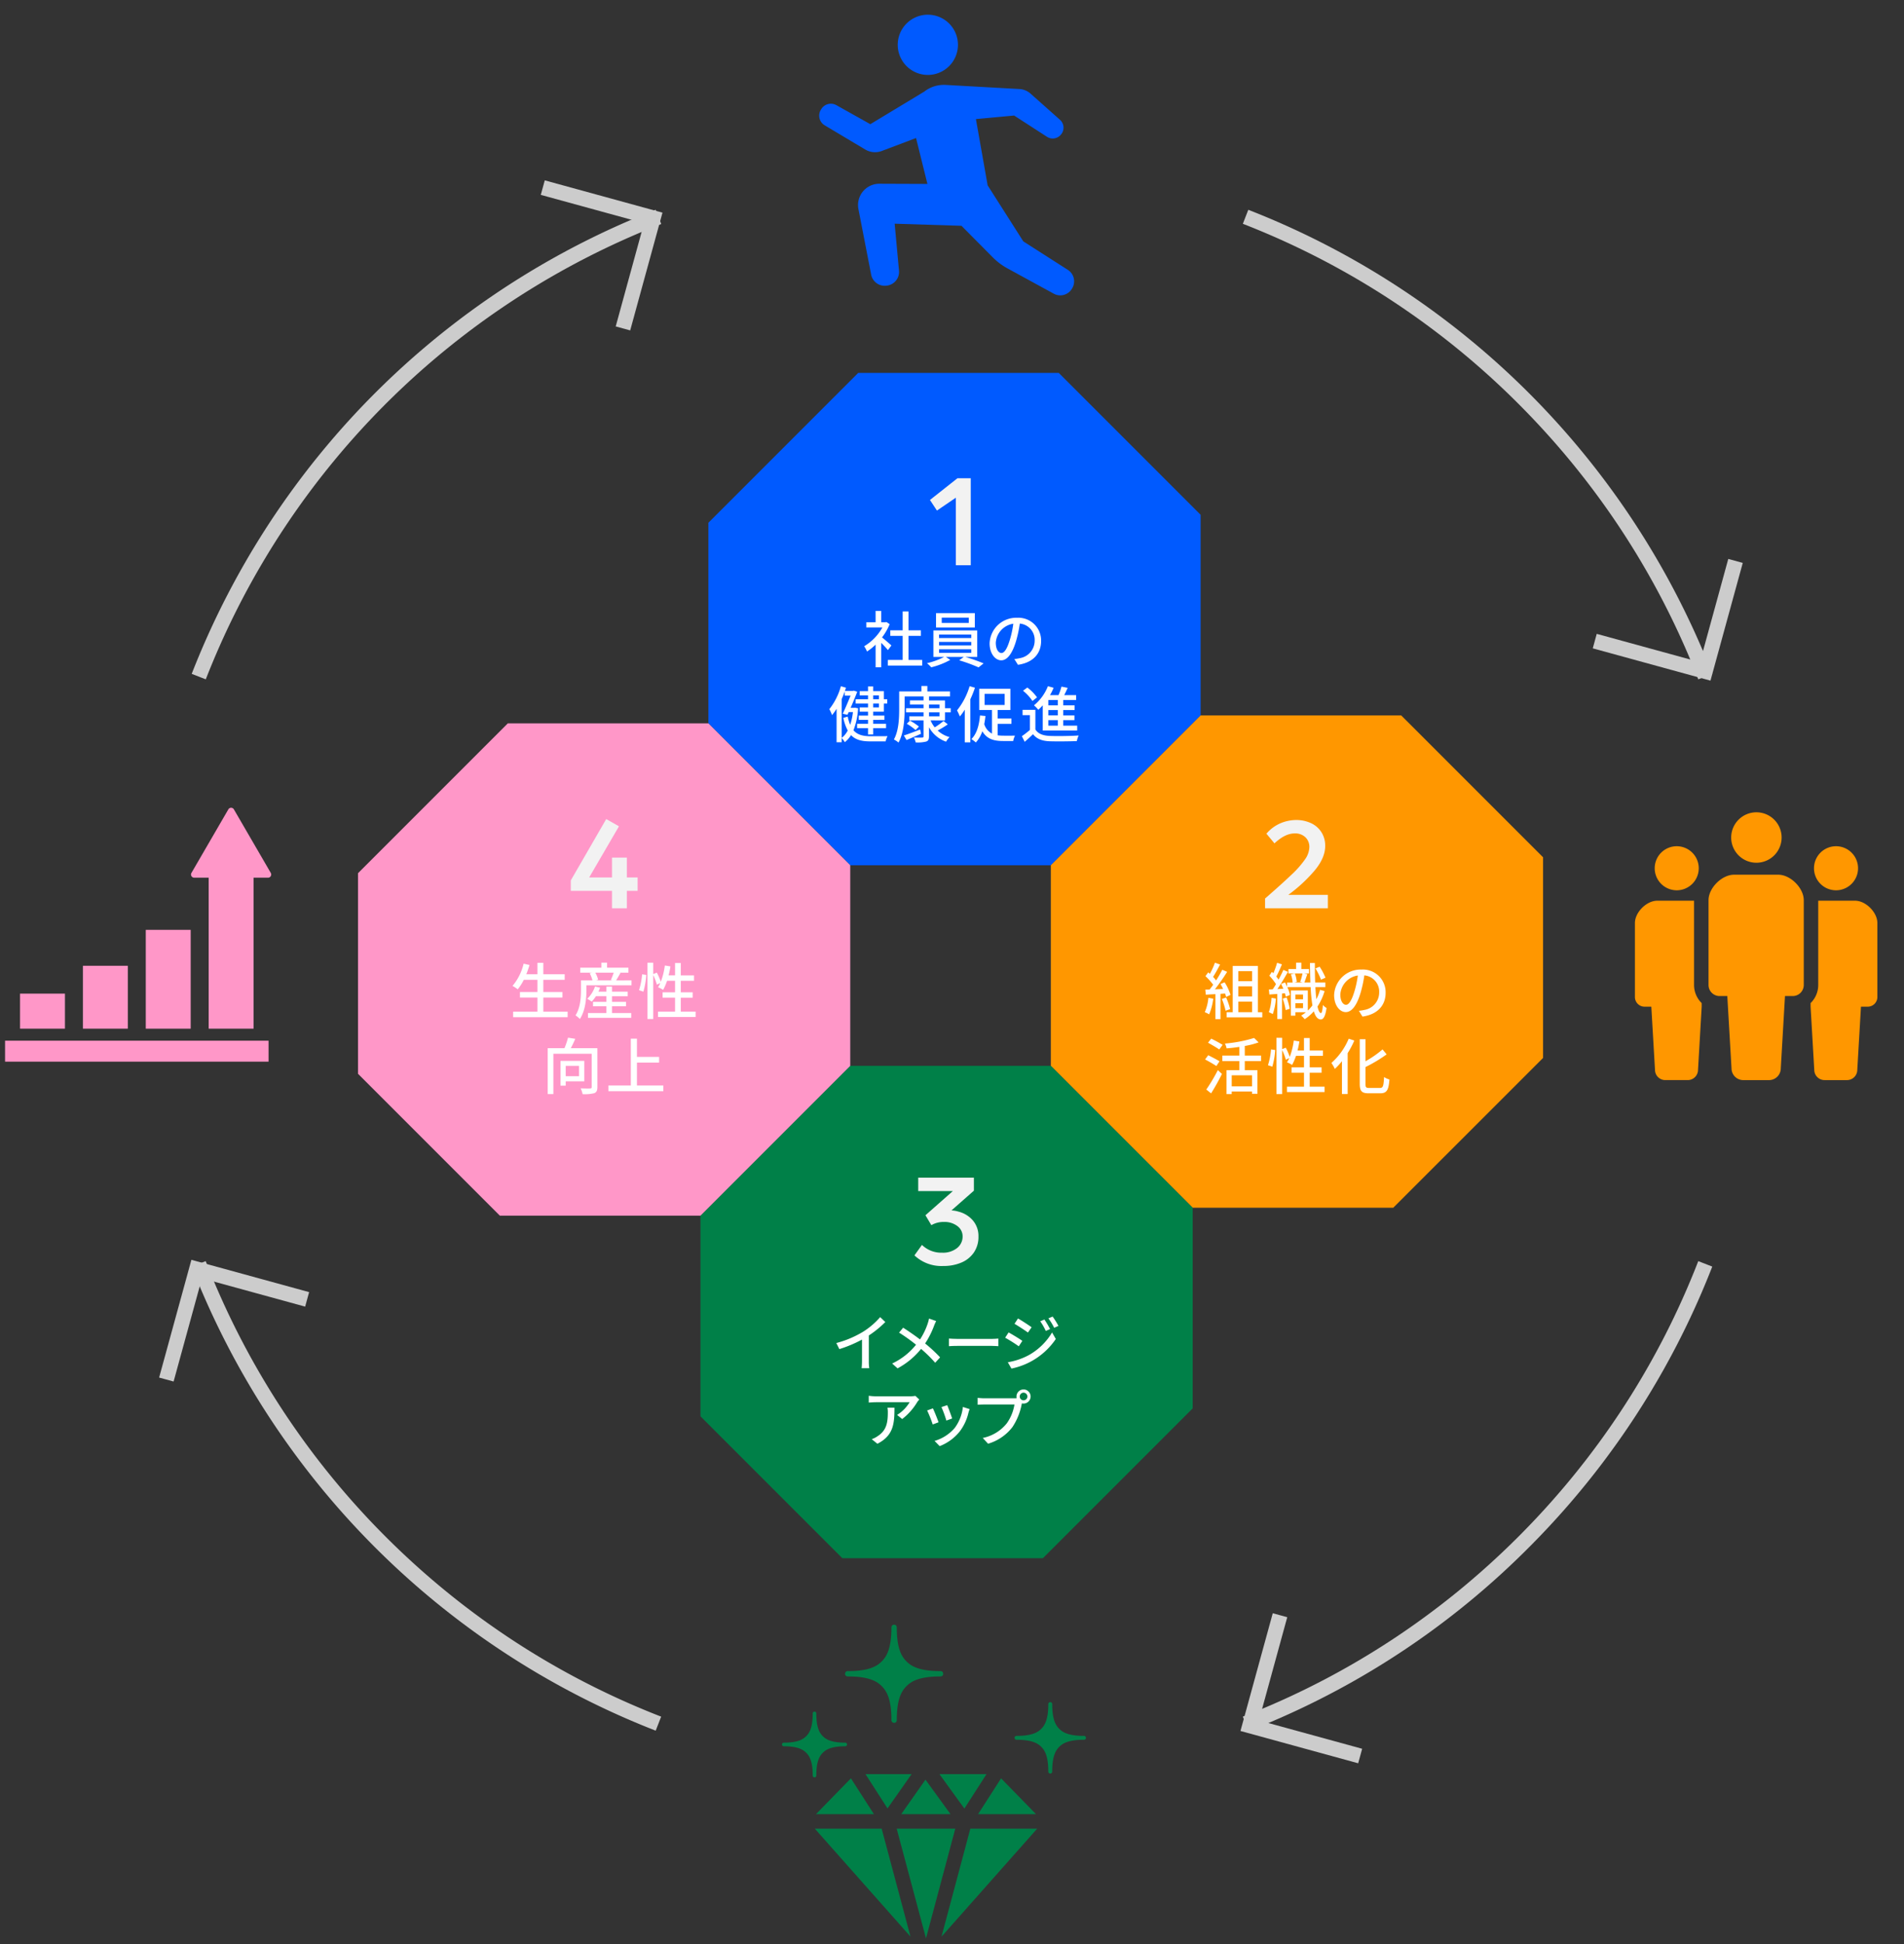 <svg xmlns="http://www.w3.org/2000/svg" xmlns:xlink="http://www.w3.org/1999/xlink" width="528" height="539" viewBox="0 0 528 539">
  <rect x="0" y="0" width="528" height="539" fill="#333333" stroke="none"/>
  <defs>
    <clipPath id="clip-path">
      <rect id="長方形_3731" data-name="長方形 3731" width="528" height="539" transform="translate(8888 1388)" fill="none"/>
    </clipPath>
    <clipPath id="clip-path-2">
      <rect id="長方形_3713" data-name="長方形 3713" width="638" height="638" fill="none"/>
    </clipPath>
    <clipPath id="clip-path-3">
      <path id="パス_13736" data-name="パス 13736" d="M64.277,218.091l252.042,98.227L218.092,64.277Z" transform="translate(-64.277 -64.277)" fill="none"/>
    </clipPath>
    <clipPath id="clip-path-4">
      <path id="パス_13738" data-name="パス 13738" d="M64.277,404.451,218.092,558.266l98.227-252.042Z" transform="translate(-64.277 -306.224)" fill="none"/>
    </clipPath>
    <clipPath id="clip-path-5">
      <path id="パス_13740" data-name="パス 13740" d="M404.452,558.266,558.266,404.451,306.225,306.224Z" transform="translate(-306.225 -306.224)" fill="none"/>
    </clipPath>
    <clipPath id="clip-path-6">
      <path id="パス_13742" data-name="パス 13742" d="M306.225,316.318l252.041-98.227L404.452,64.277Z" transform="translate(-306.225 -64.277)" fill="none"/>
    </clipPath>
  </defs>
  <g id="マスクグループ_94" data-name="マスクグループ 94" transform="translate(-8888 -1388)" clip-path="url(#clip-path)">
    <g id="グループ_2708" data-name="グループ 2708" transform="translate(0.5 -0.215)">
      <path id="パス_13702" data-name="パス 13702" d="M241.378,188.785v55.626l39.334,39.335h55.627l41.536-41.534V186.583l-39.334-39.334H282.915Z" transform="translate(8842.57 1344.359)" fill="#005aff"/>
      <g id="グループ_2680" data-name="グループ 2680" transform="translate(8832.5 1338.215)">
        <g id="グループ_2679" data-name="グループ 2679" clip-path="url(#clip-path-2)">
          <path id="パス_13703" data-name="パス 13703" d="M289.434,221.461c-.392-.494-1.157-1.31-1.855-2.008v6.775h-1.566v-6.282a15.123,15.123,0,0,1-2.384,1.906,7.581,7.581,0,0,0-.783-1.465,14.023,14.023,0,0,0,5.055-5.21h-4.46v-1.446h2.571V210.6h1.566v3.132h1.175l.272-.051.885.595a15.683,15.683,0,0,1-2.112,3.661c.8.647,2.214,1.873,2.6,2.231Zm9.5,2.724v1.566H289.4v-1.566h4.12v-6.673h-3.44v-1.532h3.44v-5.243h1.616v5.243h3.44v1.532h-3.44v6.673Z" transform="translate(11.8 8.786)" fill="#fff"/>
          <path id="パス_13704" data-name="パス 13704" d="M310.194,223.328a50.544,50.544,0,0,1,5.073,1.788l-1.4,1.106a45.221,45.221,0,0,0-5.363-1.958l1.259-.935H304.8l1.226.817a21.452,21.452,0,0,1-5.277,2.059,9.513,9.513,0,0,0-1.192-1.14,19.961,19.961,0,0,0,4.767-1.737h-2.979v-7.355H313.5v7.355Zm2.639-8.172H302.074v-3.982h10.759Zm-9.924,2.929h8.937v-.971h-8.937Zm0,2.059h8.937v-.988h-8.937Zm0,2.059h8.937v-1h-8.937Zm8.256-9.771h-7.508V213.9h7.508Z" transform="translate(12.497 8.81)" fill="#fff"/>
          <path id="パス_13705" data-name="パス 13705" d="M324.094,225.455l-1-1.6a10.554,10.554,0,0,0,1.516-.239,4.9,4.9,0,0,0,4.119-4.836,4.526,4.526,0,0,0-4.119-4.749,34.06,34.06,0,0,1-1.022,4.784c-1.022,3.473-2.435,5.4-4.12,5.4s-3.234-1.872-3.234-4.715a7.379,7.379,0,0,1,7.61-7.083,6.3,6.3,0,0,1,6.673,6.418c0,3.575-2.281,6.026-6.418,6.623m-4.579-3.269c.766,0,1.567-1.106,2.349-3.728a27.039,27.039,0,0,0,.936-4.392,5.692,5.692,0,0,0-4.852,5.261c0,1.957.834,2.86,1.567,2.86" transform="translate(13.193 8.862)" fill="#fff"/>
          <path id="パス_13706" data-name="パス 13706" d="M281.542,236.755a19.427,19.427,0,0,1-1.277,6.094c1.123,1.294,2.707,1.652,4.733,1.652.647,0,3.9,0,4.716-.017a5.264,5.264,0,0,0-.527,1.446H284.93c-2.316,0-4.052-.392-5.345-1.737a7.379,7.379,0,0,1-1.721,1.958,5.445,5.445,0,0,0-.868-1.141v1.158h-1.413v-9.279a14.566,14.566,0,0,1-1.259,1.753,12.332,12.332,0,0,0-.75-1.651,17.939,17.939,0,0,0,3.2-6.35l1.413.408c-.1.307-.187.6-.306.9h2.2l.239-.084.988.29c-.477,1.276-1.157,2.927-1.838,4.476h.986l.255-.033ZM277,244.96a6.11,6.11,0,0,0,1.669-2.043,13.26,13.26,0,0,1-1.226-3.507l1.226-.356a12.559,12.559,0,0,0,.68,2.3,16.959,16.959,0,0,0,.767-3.542h-1.174l-.341.749-1.31-.306c.731-1.532,1.566-3.524,2.162-5.005h-1.6v-1.174c-.255.715-.546,1.43-.852,2.112Zm7.3-11.781h-2.315v-1.174H284.3v-1.312h1.43v1.312h2.963v2.246h.935v1.175h-.935v2.265H285.73v1.09h3.115v1.174H285.73v1.106H289.3v1.193H285.73v1.77H284.3v-1.77h-3.03v-1.193h3.03v-1.106h-2.571v-1.174H284.3v-1.09h-2.315v-1.175H284.3v-1.09h-3.439v-1.175H284.3Zm1.43,1.072h1.6V233.18h-1.6Zm1.6,1.175h-1.6v1.09h1.6Z" transform="translate(11.413 9.622)" fill="#fff"/>
          <path id="パス_13707" data-name="パス 13707" d="M300.937,240.111a7.621,7.621,0,0,0,1.141,1.924,18.263,18.263,0,0,0,2.435-1.754l1.193.938a27.664,27.664,0,0,1-2.809,1.7,7.843,7.843,0,0,0,3.3,1.822,5.849,5.849,0,0,0-.97,1.276,8.707,8.707,0,0,1-4.733-4v2.5c0,.869-.205,1.26-.783,1.464a9.575,9.575,0,0,1-2.911.24,5.732,5.732,0,0,0-.495-1.363c.988.051,1.992.033,2.282.018.289,0,.391-.085.391-.358v-4.41h-3.95v-1.123h3.95v-1.106h-4.868v-1.141h4.868V235.7H295.2v-1.124h3.778v-1.106h-5.243v3.541c0,2.69-.239,6.657-1.7,9.244a6.16,6.16,0,0,0-1.277-.851c1.345-2.434,1.464-5.907,1.464-8.393v-4.937h6.163v-1.5h1.651v1.5h6.282v1.4h-5.821v1.106h4.426v2.163h1.6v1.141h-1.6v2.229Zm-2.654,3.712c-1.38.6-2.826,1.243-4.019,1.737l-.749-1.259c1.141-.374,2.844-1.005,4.512-1.651Zm-3.066-3.643a14.978,14.978,0,0,1,2.487,1.651l-.938.953a14.955,14.955,0,0,0-2.433-1.736Zm5.278-3.439h2.912V235.7h-2.912Zm0,2.247h2.912v-1.106h-2.912Z" transform="translate(12.13 9.62)" fill="#fff"/>
          <path id="パス_13708" data-name="パス 13708" d="M312.534,231.052a29.834,29.834,0,0,1-1.277,3.2V246.2h-1.549V237.13a15.415,15.415,0,0,1-1.362,1.889,16.619,16.619,0,0,0-.783-1.685,19.682,19.682,0,0,0,3.49-6.707Zm6.3,13.194a12.379,12.379,0,0,0,1.618.1c.528.017,2.5,0,3.182,0a5.435,5.435,0,0,0-.493,1.481h-2.81c-2.52,0-4.46-.511-5.753-2.707a8.619,8.619,0,0,1-1.8,3.115,7.918,7.918,0,0,0-1.244-.935c1.481-1.43,2.146-3.779,2.4-6.555l1.515.153c-.084.783-.2,1.55-.34,2.247a4.375,4.375,0,0,0,2.144,2.622v-6.537h-3.541v-5.891h8.648v5.891h-3.524V239.6h3.814v1.481h-3.814Zm-3.626-8.41h5.567v-3.1h-5.567Z" transform="translate(12.832 9.622)" fill="#fff"/>
          <path id="パス_13709" data-name="パス 13709" d="M328.572,242.629c.732,1.174,2.077,1.7,3.967,1.788,1.923.085,5.872.033,8.035-.119a6.9,6.9,0,0,0-.51,1.549c-1.958.084-5.567.119-7.542.051-2.111-.085-3.575-.647-4.614-1.958-.714.7-1.464,1.379-2.3,2.112l-.783-1.566a23.64,23.64,0,0,0,2.231-1.737v-4.1h-2.043v-1.464h3.557Zm-.817-7.9a12.187,12.187,0,0,0-2.622-2.843l1.208-.885a12.678,12.678,0,0,1,2.69,2.724Zm2.859,1.208a14.163,14.163,0,0,1-1.242,1.226,8.146,8.146,0,0,0-1.193-1.226,12.986,12.986,0,0,0,3.865-5.311l1.582.443a18.824,18.824,0,0,1-1,2.043h2.348a15.081,15.081,0,0,0,.834-2.367l1.72.341c-.306.681-.647,1.4-.971,2.026h3.321v1.345H336.3v1.48h3.149v1.312H336.3v1.481h3.1v1.31h-3.1v1.532h3.865v1.345h-9.551Zm4.171-1.48h-2.622v1.481h2.622Zm0,2.792h-2.622v1.481h2.622Zm0,2.792h-2.622v1.532h2.622Z" transform="translate(13.552 9.622)" fill="#fff"/>
          <path id="パス_13710" data-name="パス 13710" d="M302.291,184.247l-1.934-2.94,7.629-6.028h3.684v24.114h-4.13V180.674Z" transform="translate(12.531 7.313)" fill="#f2f2f2"/>
          <path id="パス_13711" data-name="パス 13711" d="M332.536,279.944v55.626L371.87,374.9H427.5l41.537-41.534V277.741L429.7,238.407H374.073Z" transform="translate(13.873 9.946)" fill="#ff9700"/>
          <path id="パス_13712" data-name="パス 13712" d="M375.863,314.2a15.807,15.807,0,0,1-1.141,4.341,6.689,6.689,0,0,0-1.208-.6,12.86,12.86,0,0,0,1-3.984Zm2.008-1.345v7.014h-1.413v-6.928c-.971.05-1.873.1-2.656.152l-.136-1.4,1.193-.033c.323-.409.647-.851.987-1.327a18.263,18.263,0,0,0-2.145-2.383l.767-1.056c.152.136.306.273.459.408a19.657,19.657,0,0,0,1.4-3.081l1.429.511c-.613,1.157-1.327,2.5-1.94,3.422a9.99,9.99,0,0,1,.834.986,31.974,31.974,0,0,0,1.719-2.963l1.345.579a53.648,53.648,0,0,1-3.388,4.836l2.264-.085a14.716,14.716,0,0,0-.715-1.363l1.141-.494a14.364,14.364,0,0,1,1.633,3.491l-1.208.579a8.317,8.317,0,0,0-.306-.953Zm1.566,1.021a18.559,18.559,0,0,1,1.107,3.218l-1.259.443a18.513,18.513,0,0,0-1.039-3.269Zm10.028,4.069v1.429h-9.891v-1.429h1.686V305.129h6.981v12.818Zm-6.656-8.6h3.83v-2.793h-3.83Zm3.829,1.43h-3.83v2.808h3.83Zm-3.829,7.167h3.83v-2.929h-3.83Z" transform="translate(15.583 12.692)" fill="#fff"/>
          <path id="パス_13713" data-name="パス 13713" d="M392.522,314.169a16.17,16.17,0,0,1-.869,4.308,5.762,5.762,0,0,0-1.09-.528,14.389,14.389,0,0,0,.75-3.984Zm13.5-2.077a15.531,15.531,0,0,1-1.957,4.273c.255,1.141.561,1.788.953,1.822.256.017.443-.834.545-2.248a3.95,3.95,0,0,0,1.005.834c-.341,2.553-.989,3.2-1.6,3.184-.887-.033-1.5-.834-1.924-2.264a12.043,12.043,0,0,1-2.538,2.195,6.769,6.769,0,0,0-.97-1,12.3,12.3,0,0,0,1.31-.937H397.92v.953h-1.243v-6.98h4.7v5.567a11.283,11.283,0,0,0,1.277-1.43,44.431,44.431,0,0,1-.495-5.073h-6.469a9.546,9.546,0,0,1,.732,2.178l-1.157.477c-.051-.272-.136-.6-.238-.953l-.8.085v7.065h-1.31v-6.963c-.783.068-1.531.119-2.2.17l-.136-1.4,1.072-.051c.291-.426.6-.919.9-1.43a15.634,15.634,0,0,0-1.839-2.331l.7-1.09c.136.135.272.272.408.408a23.1,23.1,0,0,0,1.038-2.911l1.345.443c-.476,1.123-1.054,2.45-1.565,3.37.237.29.442.579.629.851.51-.936.988-1.89,1.327-2.69l1.26.545c-.851,1.532-1.941,3.354-2.912,4.767l1.636-.085c-.187-.459-.409-.919-.614-1.345l1.09-.408c.2.357.392.767.579,1.174v-1.157h1.531a9.077,9.077,0,0,0-.476-2.28l1.09-.239a8.654,8.654,0,0,1,.527,2.366l-.68.153h2.332l-.7-.17a14.959,14.959,0,0,0,.646-2.349H396v-1.208h2.127V304.21h1.448v1.771H401.7v1.208H400.32l.935.2c-.306.8-.578,1.7-.834,2.316h1.669c-.051-1.651-.1-3.455-.119-5.4h1.362c0,1.924.018,3.745.085,5.4h2.826v1.277h-2.757c.051,1.261.152,2.384.255,3.371a11.837,11.837,0,0,0,1.021-2.605Zm-10.52,1.771A19.964,19.964,0,0,1,396.37,317l-1.141.357a16.767,16.767,0,0,0-.818-3.167Zm2.418.51h2.127v-1.328H397.92Zm2.127,1.09H397.92v1.362h2.127Zm4.989-6.537a18.679,18.679,0,0,0-1.533-3.116l1.158-.476a17.793,17.793,0,0,1,1.617,3.047Z" transform="translate(16.294 12.692)" fill="#fff"/>
          <path id="パス_13714" data-name="パス 13714" d="M415.808,319.081l-1-1.6a10.559,10.559,0,0,0,1.516-.239,4.9,4.9,0,0,0,4.119-4.836,4.526,4.526,0,0,0-4.119-4.749,34.1,34.1,0,0,1-1.022,4.785c-1.022,3.472-2.435,5.4-4.12,5.4s-3.235-1.872-3.235-4.715a7.38,7.38,0,0,1,7.61-7.083,6.3,6.3,0,0,1,6.673,6.418c0,3.575-2.281,6.026-6.418,6.623m-4.579-3.269c.766,0,1.567-1.106,2.349-3.728a27.04,27.04,0,0,0,.937-4.392,5.692,5.692,0,0,0-4.852,5.261c0,1.957.834,2.859,1.567,2.859" transform="translate(17.019 12.768)" fill="#fff"/>
          <path id="パス_13715" data-name="パス 13715" d="M376.727,332.036c-.7-.477-2.112-1.295-3.132-1.822l.868-1.175c.97.477,2.417,1.225,3.132,1.685Zm-2.793,6.519a50.266,50.266,0,0,0,3.2-5.379l1.142,1.055c-.869,1.754-2.009,3.8-3.014,5.379Zm3.592-11.117c-.7-.493-2.111-1.309-3.115-1.871l.885-1.125a35.753,35.753,0,0,1,3.167,1.72Zm7.083,3.218v2.52h3.506v6.554h-1.5v-.63h-5.635v.715h-1.447v-6.639h3.575v-2.52h-4.733v-1.515h4.733v-2.417c-1.192.187-2.418.323-3.542.408a5.6,5.6,0,0,0-.458-1.328,38.745,38.745,0,0,0,8.085-1.549l1.244,1.226a22.741,22.741,0,0,1-3.83.988v2.672h4.511v1.515Zm2.008,3.95h-5.635v3.064h5.635Z" transform="translate(15.586 13.528)" fill="#fff"/>
          <path id="パス_13716" data-name="パス 13716" d="M390.335,331.816a19.281,19.281,0,0,0,.851-4.392l1.157.17a21.628,21.628,0,0,1-.8,4.63Zm15.7,5.941v1.5H395.595v-1.5h4.733v-3.864h-3.455v-1.481h3.455v-3.2h-2.213a15.246,15.246,0,0,1-1.09,2.519,9.118,9.118,0,0,0-1.413-.731,7.546,7.546,0,0,0,.63-1.175l-.954.459a15.534,15.534,0,0,0-1.021-2.672v12.206h-1.583V324.206h1.583v3.15l1-.409a15.25,15.25,0,0,1,1.106,2.553,19.918,19.918,0,0,0,1.123-4.527l1.55.255a22.787,22.787,0,0,1-.51,2.484h1.787v-3.438h1.584v3.438h3.676v1.5h-3.676v3.2h3.3v1.481h-3.3v3.864Z" transform="translate(16.285 13.526)" fill="#fff"/>
          <path id="パス_13717" data-name="パス 13717" d="M413.573,324.961a24.364,24.364,0,0,1-1.84,3.489v11.339h-1.582v-9.108a18.715,18.715,0,0,1-1.975,2.145,10.824,10.824,0,0,0-.953-1.651,18.5,18.5,0,0,0,4.8-6.724Zm7.116,13.142c.885,0,1-.6,1.141-3.03a4.681,4.681,0,0,0,1.481.681c-.205,2.825-.664,3.83-2.521,3.83h-3.216c-1.924,0-2.488-.579-2.488-2.639V324.6h1.586v6.1a27.094,27.094,0,0,0,4.732-3.286l1.14,1.379a41.14,41.14,0,0,1-5.872,3.523v4.648c0,.971.17,1.141,1.054,1.141Z" transform="translate(16.989 13.536)" fill="#fff"/>
          <path id="パス_13718" data-name="パス 13718" d="M396.991,281.311a26.2,26.2,0,0,0,3.684-4.2,6.188,6.188,0,0,0,1.172-3.35,3.681,3.681,0,0,0-1.079-2.716,4.074,4.074,0,0,0-3.016-1.08q-2.641,0-5.582,2.754l-2.231-2.679a10.658,10.658,0,0,1,4.093-2.977,11.491,11.491,0,0,1,4.056-.819,9.739,9.739,0,0,1,4.224.875,6.789,6.789,0,0,1,2.885,2.512,6.926,6.926,0,0,1,1.042,3.8q0,3.349-3,6.9A41.943,41.943,0,0,1,396,287h10.978v3.721H389.566V288.01q4.914-4.28,7.425-6.7" transform="translate(16.253 11.107)" fill="#f2f2f2"/>
          <path id="パス_13719" data-name="パス 13719" d="M239.265,373.215V428.84L278.6,468.176h55.627l41.537-41.534V371.012l-39.334-39.334H280.8Z" transform="translate(9.982 13.838)" fill="#008048"/>
          <path id="パス_13720" data-name="パス 13720" d="M282.857,402.6a20.99,20.99,0,0,0,4.733-4.052l1.43,1.363a28.717,28.717,0,0,1-4.579,3.728v7.065a12.894,12.894,0,0,0,.119,2.008h-2.112a19.672,19.672,0,0,0,.1-2.008v-5.924a34.956,34.956,0,0,1-6.282,2.639l-.834-1.685a28.106,28.106,0,0,0,7.422-3.132" transform="translate(11.491 16.628)" fill="#fff"/>
          <path id="パス_13721" data-name="パス 13721" d="M301.888,401.006a24.452,24.452,0,0,1-2.452,4.835,41.412,41.412,0,0,1,4.154,3.847l-1.362,1.5a38.028,38.028,0,0,0-3.916-3.847,21.259,21.259,0,0,1-6.52,5.4l-1.5-1.345a18.52,18.52,0,0,0,6.623-5.21,48.537,48.537,0,0,0-4.7-3.354l1.123-1.363c1.43.9,3.319,2.214,4.681,3.253a18.8,18.8,0,0,0,2.128-4.393,11.811,11.811,0,0,0,.374-1.4l1.975.7a12.54,12.54,0,0,0-.612,1.379" transform="translate(12.111 16.643)" fill="#fff"/>
          <path id="パス_13722" data-name="パス 13722" d="M307.937,404.358H317.2c.817,0,1.481-.068,1.906-.1v2.113c-.375-.018-1.158-.085-1.906-.085h-9.262c-.935,0-1.957.033-2.537.085v-2.113c.561.035,1.618.1,2.537.1" transform="translate(12.741 16.865)" fill="#fff"/>
          <path id="パス_13723" data-name="パス 13723" d="M325.143,405.131l-.988,1.515a41.944,41.944,0,0,0-3.779-2.383l.953-1.465c1.073.579,3.014,1.771,3.814,2.333m1.72,4a17.4,17.4,0,0,0,6.52-6.316l1.039,1.8a19.557,19.557,0,0,1-12.309,8.206l-1-1.753a18.716,18.716,0,0,0,5.754-1.941m.85-7.764-1.021,1.465c-.868-.63-2.69-1.821-3.728-2.418l.97-1.481c1.056.6,2.963,1.856,3.779,2.435m5.109.512-1.193.51a15.147,15.147,0,0,0-1.532-2.673l1.158-.493a24.844,24.844,0,0,1,1.567,2.655m2.331-.885-1.192.528a16.548,16.548,0,0,0-1.6-2.622l1.174-.493a24.628,24.628,0,0,1,1.618,2.587" transform="translate(13.366 16.622)" fill="#fff"/>
          <path id="パス_13724" data-name="パス 13724" d="M297.507,421.233a16.823,16.823,0,0,1-4.17,4.7l-1.414-1.141a10.423,10.423,0,0,0,3.473-3.523h-9.329c-.681,0-1.277.05-2.009.1v-1.889a15.39,15.39,0,0,0,2.009.152h9.516a8.8,8.8,0,0,0,1.413-.119l1.074,1.005c-.154.186-.427.51-.564.714m-11.047,11.56-1.567-1.277a6.442,6.442,0,0,0,1.634-.833c2.435-1.567,2.826-3.712,2.826-6.538a7.534,7.534,0,0,0-.1-1.362h1.941c0,4.443-.255,7.712-4.733,10.01" transform="translate(11.851 17.501)" fill="#fff"/>
          <path id="パス_13725" data-name="パス 13725" d="M302.773,426.73l-1.618.6a34.794,34.794,0,0,0-1.549-3.882l1.6-.578c.392.783,1.243,2.928,1.567,3.865m8.29-2.656a13.649,13.649,0,0,1-2.382,5.141,13.2,13.2,0,0,1-5.6,4.12l-1.414-1.446a11.621,11.621,0,0,0,5.585-3.592,11.834,11.834,0,0,0,2.264-5.823l1.872.6c-.152.425-.255.732-.323,1m-4.528,1.6-1.6.579a31.073,31.073,0,0,0-1.363-3.745l1.6-.528c.307.716,1.142,2.945,1.363,3.694" transform="translate(12.5 17.605)" fill="#fff"/>
          <path id="パス_13726" data-name="パス 13726" d="M325.778,417.8a1.958,1.958,0,1,1,0,3.916,2.08,2.08,0,0,1-.458-.051c-.018.1-.052.221-.069.324a17.35,17.35,0,0,1-2.553,6.247,13.239,13.239,0,0,1-6.759,4.614l-1.465-1.6a11.427,11.427,0,0,0,6.657-4.051,12.347,12.347,0,0,0,2.128-5.227h-8.376c-.715,0-1.4.035-1.839.069v-1.906c.477.051,1.277.119,1.839.119h8.258a5.724,5.724,0,0,0,.731-.034,2.158,2.158,0,0,1-.051-.459,1.958,1.958,0,0,1,1.957-1.958m0,3.014a1.075,1.075,0,0,0,1.073-1.055,1.091,1.091,0,0,0-1.073-1.073,1.076,1.076,0,0,0-1.055,1.073,1.06,1.06,0,0,0,1.055,1.055" transform="translate(13.06 17.43)" fill="#fff"/>
          <path id="パス_13727" data-name="パス 13727" d="M296.226,382.979l2.083-2.9a7.68,7.68,0,0,0,5.62,2.157,6.225,6.225,0,0,0,4.112-1.283,4.054,4.054,0,0,0,1.544-3.255,3.511,3.511,0,0,0-1.432-2.829,5.85,5.85,0,0,0-3.777-1.154,6.6,6.6,0,0,0-3.461.894l-1.638-2.754,7.592-6.7h-9.6v-3.722h15.443v3.61l-6.215,5.47a7.619,7.619,0,0,1,1.935.335,7.746,7.746,0,0,1,4.019,2.474,6.606,6.606,0,0,1,1.526,4.411,7.656,7.656,0,0,1-1.266,4.446,7.882,7.882,0,0,1-3.461,2.792,12.445,12.445,0,0,1-4.987.949,10.858,10.858,0,0,1-8.038-2.94" transform="translate(12.359 15.079)" fill="#f2f2f2"/>
          <path id="パス_13728" data-name="パス 13728" d="M148.107,282.057v55.626l39.334,39.335h55.627L284.6,335.483V279.854L245.27,240.52H189.643Z" transform="translate(6.179 10.034)" fill="#ff97c8"/>
          <path id="パス_13729" data-name="パス 13729" d="M204.518,317.8v1.532H189.4V317.8h6.742V313.88H191.29v-1.515h4.852v-3.4h-3.779a14.758,14.758,0,0,1-1.686,2.639,10.113,10.113,0,0,0-1.447-.953,14.7,14.7,0,0,0,3.08-6.163l1.635.374c-.256.868-.563,1.737-.885,2.553h3.081v-3.166h1.633v3.166H203.7v1.55h-5.925v3.4h5.3v1.515h-5.3V317.8Z" transform="translate(7.895 12.693)" fill="#fff"/>
          <path id="パス_13730" data-name="パス 13730" d="M221.531,309.115v1.378h-12.5v1.312c0,2.28-.289,5.737-1.821,8.018A7.486,7.486,0,0,0,206,318.818c1.362-2.093,1.515-5,1.515-7.013v-2.69H210.7a9.237,9.237,0,0,0-.766-1.976l.614-.152h-3.236v-1.379h5.857v-1.4h1.583v1.4h5.924v1.379h-2.418l.222.051c-.425.732-.852,1.5-1.208,2.077Zm-5.414,9.056h5.329v1.345H209.461v-1.345h5.107V316.3h-3.711v-1.225h3.711v-1.567h-2.911a9.242,9.242,0,0,1-1.157,1.5,9.118,9.118,0,0,0-1.26-.766,8.372,8.372,0,0,0,2.163-3.422l1.412.323c-.134.375-.289.749-.458,1.107h2.213v-1.4h1.549v1.4h4.359v1.259h-4.359v1.567h3.9V316.3h-3.9Zm-4.63-11.184a7.185,7.185,0,0,1,.783,1.957l-.613.171h4.579l-.426-.136a19.393,19.393,0,0,0,.783-1.992Z" transform="translate(8.595 12.692)" fill="#fff"/>
          <path id="パス_13731" data-name="パス 13731" d="M222.909,311.838a19.28,19.28,0,0,0,.851-4.392l1.157.17a21.626,21.626,0,0,1-.8,4.63Zm15.7,5.941v1.5H228.169v-1.5H232.9v-3.864h-3.455v-1.481H232.9v-3.2h-2.213a15.251,15.251,0,0,1-1.09,2.519,9.115,9.115,0,0,0-1.413-.731,7.549,7.549,0,0,0,.63-1.175l-.954.459a15.54,15.54,0,0,0-1.021-2.672v12.206h-1.583V304.228h1.583v3.15l1-.409a15.251,15.251,0,0,1,1.106,2.553,19.92,19.92,0,0,0,1.123-4.527l1.55.255a22.787,22.787,0,0,1-.51,2.484H232.9V304.3h1.584v3.438h3.676v1.5h-3.676v3.2h3.3v1.481h-3.3v3.864Z" transform="translate(9.3 12.692)" fill="#fff"/>
          <path id="パス_13732" data-name="パス 13732" d="M212.376,337.879c0,.919-.222,1.413-.851,1.684a11.028,11.028,0,0,1-3.251.273,6.029,6.029,0,0,0-.546-1.618c1.124.051,2.3.051,2.622.034.341-.017.444-.1.444-.392v-9.226H200.171v11.184H198.6V327.086h4.647a21.978,21.978,0,0,0,.988-2.912l2.007.323c-.374.869-.817,1.805-1.242,2.589h7.371Zm-8.784-1.6v1.191h-1.448v-6.861h6.606v5.67Zm0-1.414h3.694V332h-3.694Z" transform="translate(8.286 13.525)" fill="#fff"/>
          <path id="パス_13733" data-name="パス 13733" d="M229.993,337.408v1.6H214.757v-1.6h6.214V324.436h1.7v5.055h6.145v1.584h-6.145v6.333Z" transform="translate(8.96 13.535)" fill="#fff"/>
          <path id="パス_13734" data-name="パス 13734" d="M204.746,285.9V283l9.824-17.006L218.105,268l-8.261,14.179h6.326V276.67h4.13v5.507h2.977V285.9H220.3v4.838h-4.13V285.9Z" transform="translate(8.542 11.097)" fill="#f2f2f2"/>
        </g>
      </g>
      <g id="グループ_2682" data-name="グループ 2682" transform="translate(8899.459 1405.174)">
        <g id="グループ_2681" data-name="グループ 2681" clip-path="url(#clip-path-3)">
          <path id="パス_13735" data-name="パス 13735" d="M315.288,541.567a226.281,226.281,0,1,1,160-66.276,224.8,224.8,0,0,1-160,66.276m0-448.291A222.041,222.041,0,0,0,158.229,472.344c86.6,86.6,227.514,86.6,314.117,0s86.6-227.515,0-314.116A221.426,221.426,0,0,0,315.288,93.276" transform="translate(-63.245 -63.245)" fill="#ccc"/>
        </g>
      </g>
      <g id="グループ_2684" data-name="グループ 2684" transform="translate(8899.459 1657.215)">
        <g id="グループ_2683" data-name="グループ 2683" clip-path="url(#clip-path-4)">
          <path id="パス_13737" data-name="パス 13737" d="M315.288,541.567A226.281,226.281,0,0,1,155.283,155.281l1.473,1.474-1.473-1.474A226.281,226.281,0,1,1,315.288,541.567m0-448.291A222.041,222.041,0,0,0,158.229,472.344c86.6,86.6,227.514,86.6,314.117,0s86.6-227.515,0-314.116A221.426,221.426,0,0,0,315.288,93.276" transform="translate(-63.245 -315.286)" fill="#ccc"/>
        </g>
      </g>
      <g id="グループ_2686" data-name="グループ 2686" transform="translate(9151.501 1657.215)">
        <g id="グループ_2685" data-name="グループ 2685" clip-path="url(#clip-path-5)">
          <path id="パス_13739" data-name="パス 13739" d="M315.288,541.567a226.281,226.281,0,1,1,160-66.276,224.8,224.8,0,0,1-160,66.276m0-448.291A222.041,222.041,0,0,0,158.229,472.344c86.6,86.6,227.514,86.6,314.117,0s86.6-227.515,0-314.116A221.426,221.426,0,0,0,315.288,93.276" transform="translate(-315.287 -315.286)" fill="#ccc"/>
        </g>
      </g>
      <g id="グループ_2688" data-name="グループ 2688" transform="translate(9151.501 1405.174)">
        <g id="グループ_2687" data-name="グループ 2687" clip-path="url(#clip-path-6)">
          <path id="パス_13741" data-name="パス 13741" d="M315.288,541.567a226.281,226.281,0,1,1,160-66.276,224.8,224.8,0,0,1-160,66.276m0-448.291A222.041,222.041,0,0,0,158.229,472.344c86.6,86.6,227.514,86.6,314.117,0s86.6-227.515,0-314.116A221.426,221.426,0,0,0,315.288,93.276" transform="translate(-315.287 -63.245)" fill="#ccc"/>
        </g>
      </g>
      <g id="グループ_2690" data-name="グループ 2690" transform="translate(8832.5 1338.215)">
        <g id="グループ_2689" data-name="グループ 2689" clip-path="url(#clip-path-2)">
          <rect id="長方形_3714" data-name="長方形 3714" width="12.456" height="17.438" transform="translate(77.991 317.765)" fill="#ff97c8"/>
          <rect id="長方形_3715" data-name="長方形 3715" width="12.456" height="27.402" transform="translate(95.425 307.806)" fill="#ff97c8"/>
          <rect id="長方形_3716" data-name="長方形 3716" width="12.456" height="9.715" transform="translate(60.557 325.488)" fill="#ff97c8"/>
          <path id="パス_13743" data-name="パス 13743" d="M125.768,281.052,115.53,263.421a.882.882,0,0,0-1.527,0l-10.238,17.631a.884.884,0,0,0,.764,1.326h4.01v41.86h12.457v-41.86H125a.884.884,0,0,0,.764-1.326" transform="translate(4.324 10.971)" fill="#ff97c8"/>
          <rect id="長方形_3717" data-name="長方形 3717" width="73.074" height="5.813" transform="translate(56.403 338.536)" fill="#ff97c8"/>
          <path id="パス_13744" data-name="パス 13744" d="M329.232,531.238v-.005l-9.687-9.928-6.383,9.933Z" transform="translate(13.065 21.749)" fill="#008048"/>
          <path id="パス_13745" data-name="パス 13745" d="M291.5,534.7l8.126,30.413,8.125-30.413Z" transform="translate(12.161 22.308)" fill="#008048"/>
          <path id="パス_13746" data-name="パス 13746" d="M306.376,531.218l-6.945-9.567-6.722,9.567v.005h13.667Z" transform="translate(12.212 21.763)" fill="#008048"/>
          <path id="パス_13747" data-name="パス 13747" d="M309.8,529.73l6.136-9.548H302.876Z" transform="translate(12.636 21.702)" fill="#008048"/>
          <path id="パス_13748" data-name="パス 13748" d="M295.982,520.181H283.191l6.109,9.506Z" transform="translate(11.815 21.702)" fill="#008048"/>
          <path id="パス_13749" data-name="パス 13749" d="M270.015,531.233v.005h16.072l-6.383-9.933Z" transform="translate(11.265 21.749)" fill="#008048"/>
          <path id="パス_13750" data-name="パス 13750" d="M295.18,563.439" transform="translate(12.315 23.507)" fill="#008048"/>
          <path id="パス_13751" data-name="パス 13751" d="M269.709,534.7l26.534,29.936-8-29.936Z" transform="translate(11.252 22.308)" fill="#008048"/>
          <path id="パス_13752" data-name="パス 13752" d="M303.429,564.638h0L329.959,534.7H311.425Z" transform="translate(12.659 22.308)" fill="#008048"/>
          <path id="パス_13753" data-name="パス 13753" d="M342.032,510.376c-4.39,0-5.908-1.1-6.762-1.953s-1.953-2.373-1.953-6.762a.549.549,0,1,0-1.083,0c0,4.389-1.1,5.908-1.953,6.762s-2.372,1.953-6.76,1.953c-.167,0-.64.019-.64.542a.548.548,0,0,0,.64.542c4.388,0,5.905,1.1,6.76,1.953s1.953,2.372,1.953,6.762c0,.17.022.636.542.636s.542-.467.542-.636c0-4.39,1.1-5.908,1.953-6.762s2.372-1.953,6.762-1.953c.167,0,.64-.017.64-.542a.548.548,0,0,0-.64-.542" transform="translate(13.471 20.903)" fill="#008048"/>
          <path id="パス_13754" data-name="パス 13754" d="M278.635,494.76c6.033,0,8.121,1.518,9.294,2.691s2.686,3.26,2.686,9.294a.751.751,0,0,0,.743.876c.722,0,.743-.648.743-.876,0-6.035,1.519-8.123,2.689-9.294s3.256-2.691,9.291-2.691c.233,0,.881-.021.881-.743s-.648-.744-.881-.744c-6.035,0-8.121-1.513-9.291-2.685S292.1,487.33,292.1,481.3c0-.23-.021-.878-.743-.878s-.743.648-.743.878c0,6.033-1.518,8.118-2.686,9.291s-3.262,2.685-9.294,2.685a.75.75,0,0,0-.876.746c0,.714.648.741.876.741" transform="translate(11.588 20.043)" fill="#008048"/>
          <path id="パス_13755" data-name="パス 13755" d="M270.49,521.172c0-4.037,1.014-5.435,1.8-6.218s2.181-1.8,6.221-1.8a.5.5,0,1,0,0-1c-4.04,0-5.436-1.014-6.221-1.8s-1.8-2.181-1.8-6.215c0-.154-.016-.59-.5-.59s-.5.435-.5.59c0,4.034-1.016,5.429-1.8,6.215s-2.181,1.8-6.221,1.8a.5.5,0,1,0,0,1c4.04,0,5.436,1.016,6.221,1.8s1.8,2.181,1.8,6.218c0,.154.017.59.5.59s.5-.435.5-.59" transform="translate(10.884 21.008)" fill="#008048"/>
          <path id="パス_13756" data-name="パス 13756" d="M300.127,68.61a8.35,8.35,0,1,0-8.349-8.351,8.351,8.351,0,0,0,8.349,8.351" transform="translate(12.173 2.166)" fill="#005aff"/>
          <path id="パス_13757" data-name="パス 13757" d="M339.75,121.829l-12.275-7.847-9.891-15.539-3.254-18.371,10.592-.983,9.115,5.894a2.934,2.934,0,0,0,3.8-.527l.053-.06a2.935,2.935,0,0,0-.255-4.134l-8.157-7.252a5.084,5.084,0,0,0-3.18-1.277L305.944,70.6a10.186,10.186,0,0,0-1.212.013c-.261.022-.526.054-.791.1a8.747,8.747,0,0,0-3.92,1.734l-14.967,9.037-9.429-5.274a3.112,3.112,0,0,0-4.181,1.1l-.119.194a3.112,3.112,0,0,0,1.064,4.293L283.625,88.5a5.339,5.339,0,0,0,4.624.409l9.479-3.584,3.156,12.726L287.57,98a5.9,5.9,0,0,0-5.818,7.03l3.527,18.165a3.829,3.829,0,0,0,4.325,3.055l.151-.023A3.826,3.826,0,0,0,293,122.092L291.8,109.075l18.528.585,8.677,8.743a17.688,17.688,0,0,0,4.1,3.077l12.889,7.041a3.769,3.769,0,0,0,5.02-1.51l.072-.124a3.769,3.769,0,0,0-1.335-5.059" transform="translate(11.301 2.945)" fill="#005aff"/>
          <path id="パス_13758" data-name="パス 13758" d="M520.64,278.177a6.993,6.993,0,1,0-6.993-6.991,6.993,6.993,0,0,0,6.993,6.991" transform="translate(21.429 11.022)" fill="#ff9700"/>
          <path id="パス_13759" data-name="パス 13759" d="M526.949,280.8h-12.26c-3.389,0-7.074,3.687-7.074,7.075v23.5a3.067,3.067,0,0,0,3.067,3.068h2.14l1.168,20.043a3.265,3.265,0,0,0,3.265,3.265h7.132a3.265,3.265,0,0,0,3.265-3.265l1.166-20.043h2.142a3.068,3.068,0,0,0,3.067-3.068v-23.5c0-3.389-3.687-7.075-7.075-7.075" transform="translate(21.178 11.715)" fill="#ff9700"/>
          <path id="パス_13760" data-name="パス 13760" d="M499.394,285.435a6.107,6.107,0,1,0-6.106-6.106,6.106,6.106,0,0,0,6.106,6.106" transform="translate(20.58 11.399)" fill="#ff9700"/>
          <path id="パス_13761" data-name="パス 13761" d="M541.8,285.435a6.107,6.107,0,1,0-6.106-6.106,6.1,6.1,0,0,0,6.106,6.106" transform="translate(22.349 11.399)" fill="#ff9700"/>
          <path id="パス_13762" data-name="パス 13762" d="M504.417,287.722H494.2c-2.959,0-6.177,3.221-6.177,6.179v20.525a2.678,2.678,0,0,0,2.678,2.679h1.869l1.019,17.5a2.851,2.851,0,0,0,2.851,2.851h6.228a2.852,2.852,0,0,0,2.852-2.851l1.017-17.5v-.994a7.039,7.039,0,0,1-2.118-5.027Z" transform="translate(20.36 12.004)" fill="#ff9700"/>
          <path id="パス_13763" data-name="パス 13763" d="M547.125,287.722H536.906v23.363a7.032,7.032,0,0,1-2.12,5.027v.994l1.018,17.5a2.853,2.853,0,0,0,2.853,2.851h6.228a2.85,2.85,0,0,0,2.85-2.851l1.02-17.5h1.869a2.678,2.678,0,0,0,2.678-2.679V293.9c0-2.958-3.219-6.179-6.177-6.179" transform="translate(22.311 12.004)" fill="#ff9700"/>
          <path id="パス_13764" data-name="パス 13764" d="M221.55,137.6l-4.018-1.1,7.851-28.625-28.626-7.851L197.86,96l32.644,8.955Z" transform="translate(8.209 4.005)" fill="#ccc"/>
          <path id="パス_13765" data-name="パス 13765" d="M99.173,417.044l-4.018-1.1,8.953-32.644,32.644,8.955-1.1,4.019-28.626-7.851Z" transform="translate(3.97 15.991)" fill="#ccc"/>
          <path id="パス_13766" data-name="パス 13766" d="M415.658,518.961l-32.644-8.955,8.955-32.643,4.018,1.1-7.851,28.624,28.626,7.852Z" transform="translate(15.979 19.915)" fill="#ccc"/>
          <path id="パス_13767" data-name="パス 13767" d="M509.44,230.5,476.8,221.549l1.1-4.018,28.625,7.851,7.852-28.626,4.019,1.1Z" transform="translate(19.892 8.209)" fill="#ccc"/>
        </g>
      </g>
    </g>
  </g>
</svg>
